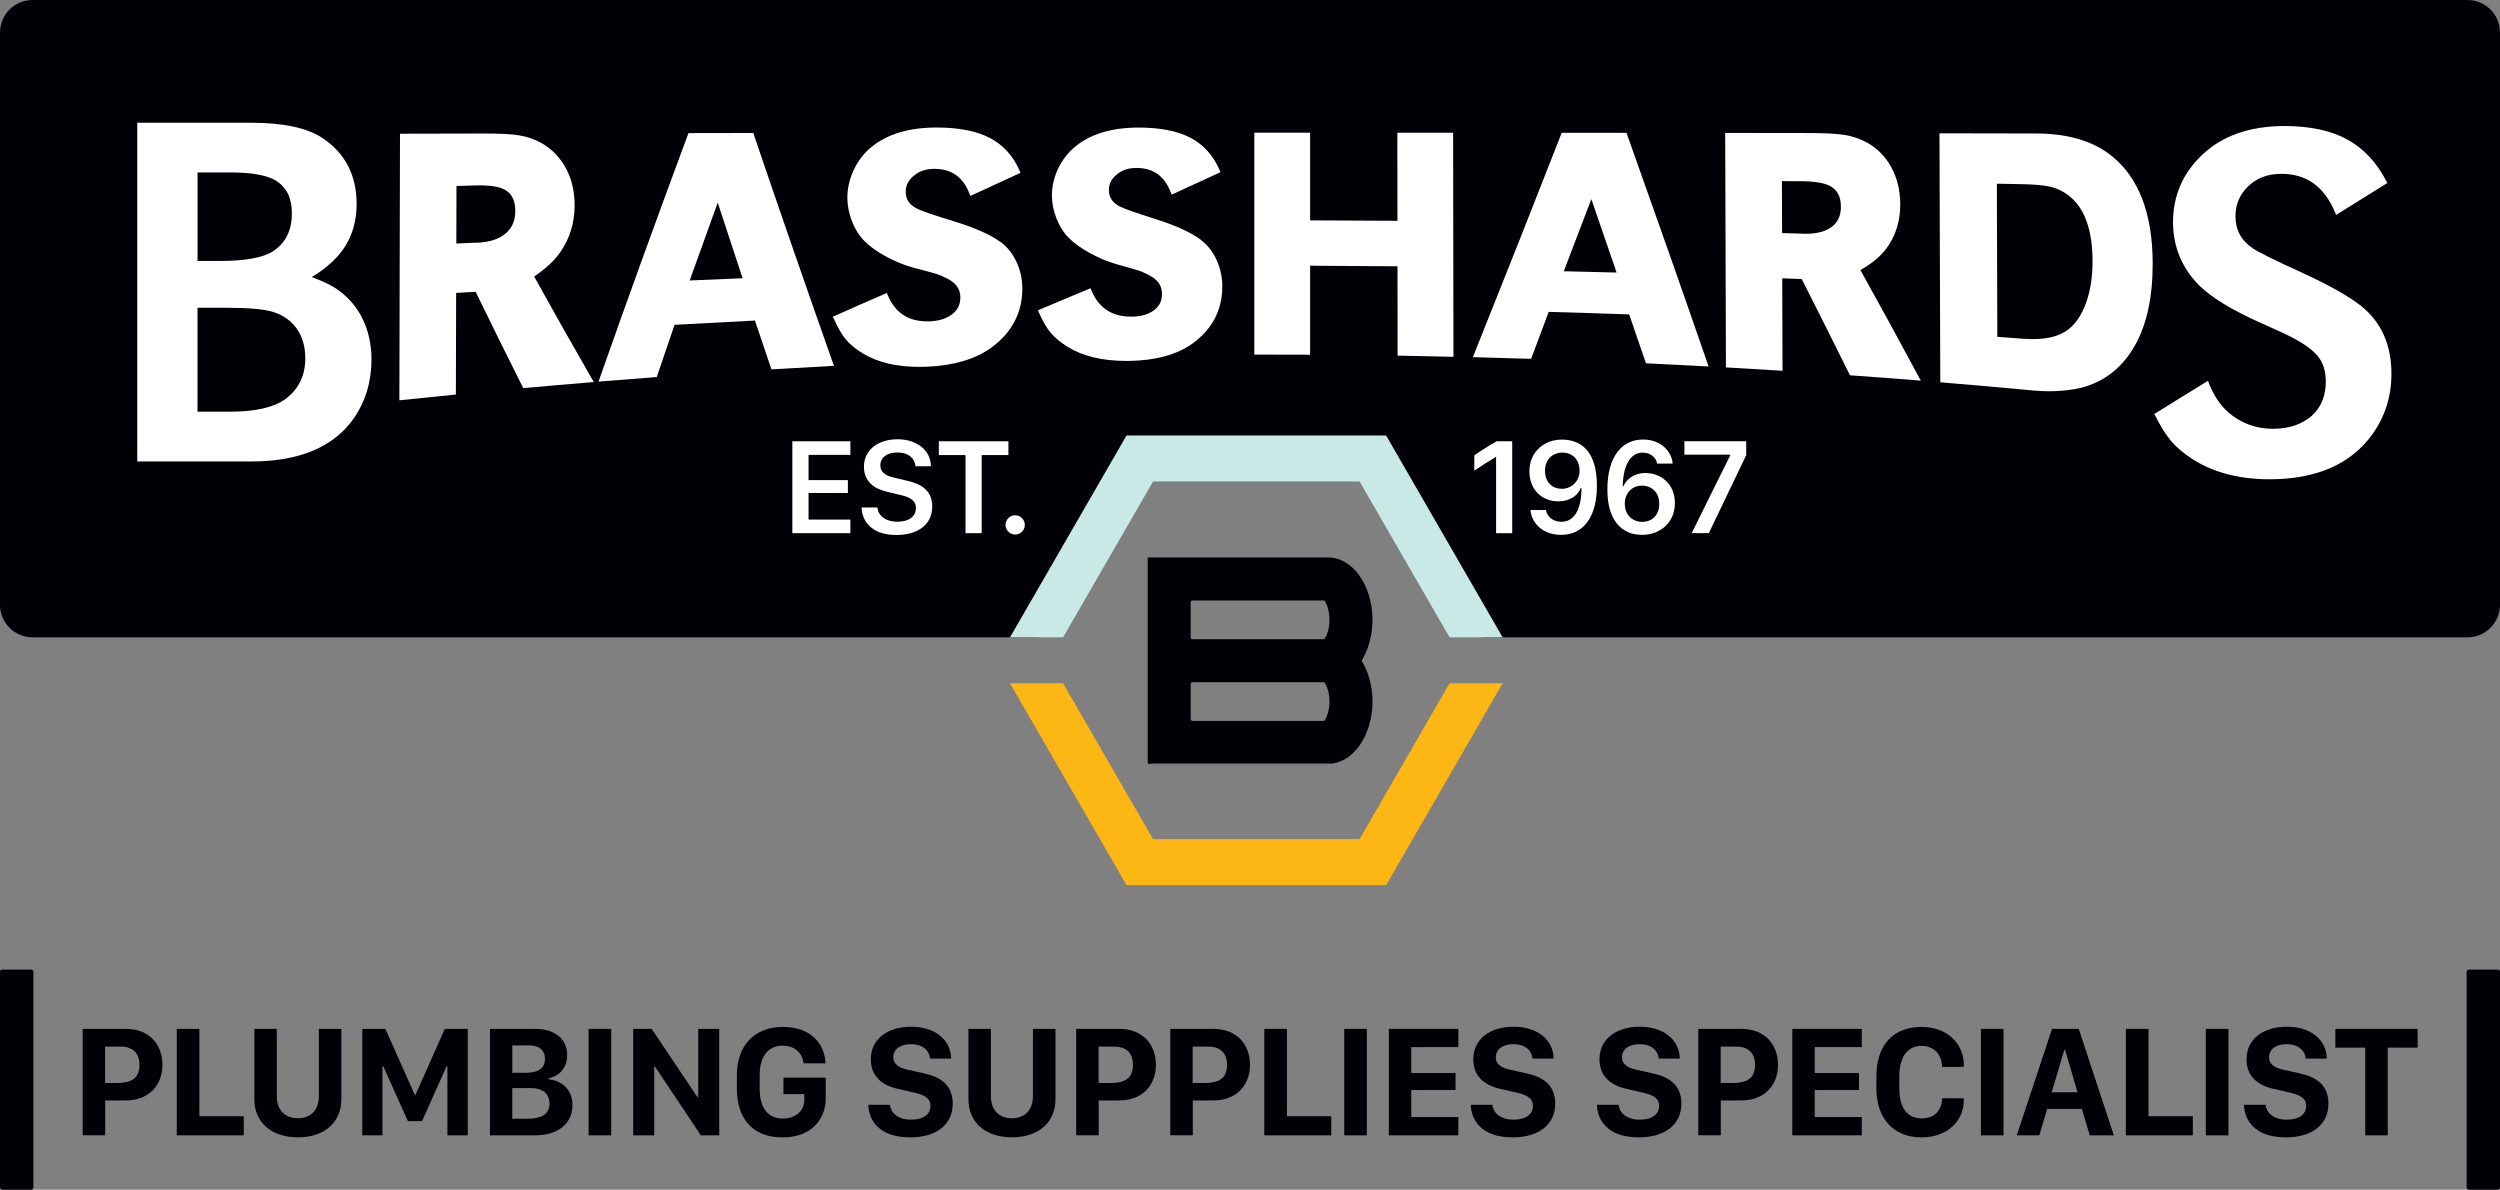 <?xml version="1.0" encoding="UTF-8"?><svg id="Logo" xmlns="http://www.w3.org/2000/svg" viewBox="0 0 652.65 310.59"><rect x="0" y="0" width="652.65" height="310.59" fill="#808080" stroke="none"/><path d="m644.15,0H8.5C3.81,0,0,3.81,0,8.5v149.37C0,162.57,3.81,166.38,8.5,166.38h262.64l27.4-46.86h60.84l27.4,46.86h257.37c4.7,0,8.5-3.81,8.5-8.5V8.5c0-4.7-3.81-8.5-8.5-8.5Z" style="fill:#000006; stroke-width:0px;"/><path d="m32.9,268.6c6.11,0,9.51,4.15,9.51,9.38s-3.44,9.3-9.57,9.3h-5.37v9.1h-5.88v-27.79h11.32Zm-5.46,14.13h3.11c3.64,0,5.86-1.14,5.86-4.74,0-3.05-1.79-4.76-4.74-4.76h-4.23v9.51Z" style="fill:#000006; stroke-width:0px;"/><path d="m63.64,296.39h-17.49v-27.79h5.9v22.8h11.58v4.99Z" style="fill:#000006; stroke-width:0px;"/><path d="m72.26,286.15c0,3.75,2.22,5.78,5.5,5.78s5.48-2.06,5.48-5.78v-17.55h5.88v18.36c0,5.92-4.29,9.95-11.36,9.95s-11.36-4.03-11.36-9.95v-18.36h5.86v17.55Z" style="fill:#000006; stroke-width:0px;"/><path d="m94.58,296.39v-27.79h6.03l7.67,17.22h.18l7.67-17.22h5.98v27.79h-5.31v-17.99h-.24l-6.39,14.29h-3.68l-6.41-14.29h-.24v17.99h-5.25Z" style="fill:#000006; stroke-width:0px;"/><path d="m127.9,268.6h11.83c4.95,0,8.33,2.5,8.33,6.82,0,3.56-2.22,5.5-4.82,6.09v.26c3.34.31,6.21,2.61,6.21,6.76,0,5.11-4.25,7.86-9.67,7.86h-11.87v-27.79Zm5.84,11.46h3.5c3.38,0,5.03-1.28,5.03-3.62s-1.63-3.52-3.95-3.52h-4.58v7.14Zm0,11.99h3.93c3.54,0,5.78-1.06,5.78-3.93,0-2.61-1.79-4.07-4.8-4.07h-4.91v8Z" style="fill:#000006; stroke-width:0px;"/><path d="m153.66,296.39v-27.79h5.9v27.79h-5.9Z" style="fill:#000006; stroke-width:0px;"/><path d="m165.31,296.39v-27.79h4.82l11.95,17.83h.2v-17.83h5.48v27.79h-4.8l-11.97-17.95h-.2v17.95h-5.48Z" style="fill:#000006; stroke-width:0px;"/><path d="m209.78,277.58c-.35-2.91-2.52-4.6-5.46-4.6-3.5,0-6,2.42-6,7.73v3.4c0,4.58,1.71,7.9,6.07,7.9,3.44,0,5.58-2.16,5.58-4.8v-1.59h-5.44v-4.29h11.03v5.5c0,4.48-2.93,10.1-11.26,10.1s-11.93-5.48-11.93-12.78v-3.46c0-7.63,4.46-12.6,12.03-12.6s10.93,4.68,11.11,9.51h-5.74Z" style="fill:#000006; stroke-width:0px;"/><path d="m232.34,288.41c.16,2.06,2.02,3.89,5.54,3.89,3.28,0,5.03-1.46,5.03-3.62,0-1.89-1.42-2.81-4.23-3.44l-4.17-.96c-3.91-.83-7.17-3.03-7.17-7.76,0-5.46,4.64-8.49,10.52-8.49,6.21,0,10.38,3.42,10.44,8.33h-5.5c-.14-1.95-1.75-3.77-4.97-3.77-2.85,0-4.62,1.34-4.62,3.48,0,1.61,1.3,2.69,3.79,3.2l4.21.94c4.07.88,7.51,2.85,7.51,7.9,0,5.46-4.25,8.81-11.13,8.81-8.18,0-10.83-4.58-10.91-8.51h5.66Z" style="fill:#000006; stroke-width:0px;"/><path d="m258.68,286.15c0,3.75,2.22,5.78,5.5,5.78s5.48-2.06,5.48-5.78v-17.55h5.88v18.36c0,5.92-4.29,9.95-11.36,9.95s-11.36-4.03-11.36-9.95v-18.36h5.86v17.55Z" style="fill:#000006; stroke-width:0px;"/><path d="m292.26,268.6c6.11,0,9.51,4.15,9.51,9.38s-3.44,9.3-9.57,9.3h-5.37v9.1h-5.88v-27.79h11.32Zm-5.46,14.13h3.11c3.64,0,5.86-1.14,5.86-4.74,0-3.05-1.79-4.76-4.74-4.76h-4.23v9.51Z" style="fill:#000006; stroke-width:0px;"/><path d="m316.82,268.6c6.11,0,9.51,4.15,9.51,9.38s-3.44,9.3-9.57,9.3h-5.37v9.1h-5.88v-27.79h11.32Zm-5.46,14.13h3.11c3.64,0,5.86-1.14,5.86-4.74,0-3.05-1.79-4.76-4.74-4.76h-4.23v9.51Z" style="fill:#000006; stroke-width:0px;"/><path d="m347.55,296.39h-17.49v-27.79h5.9v22.8h11.58v4.99Z" style="fill:#000006; stroke-width:0px;"/><path d="m350.93,296.39v-27.79h5.9v27.79h-5.9Z" style="fill:#000006; stroke-width:0px;"/><path d="m380.71,296.39h-18.14v-27.79h18.14v4.76h-12.29v6.76h11.56v4.44h-11.56v7.06h12.29v4.76Z" style="fill:#000006; stroke-width:0px;"/><path d="m389.62,288.41c.16,2.06,2.02,3.89,5.54,3.89,3.28,0,5.03-1.46,5.03-3.62,0-1.89-1.42-2.81-4.23-3.44l-4.17-.96c-3.91-.83-7.17-3.03-7.17-7.76,0-5.46,4.64-8.49,10.52-8.49,6.21,0,10.38,3.42,10.44,8.33h-5.5c-.14-1.95-1.75-3.77-4.97-3.77-2.85,0-4.62,1.34-4.62,3.48,0,1.61,1.3,2.69,3.79,3.2l4.21.94c4.07.88,7.51,2.85,7.51,7.9,0,5.46-4.25,8.81-11.13,8.81-8.18,0-10.83-4.58-10.91-8.51h5.66Z" style="fill:#000006; stroke-width:0px;"/><path d="m422.56,288.41c.16,2.06,2.02,3.89,5.54,3.89,3.28,0,5.03-1.46,5.03-3.62,0-1.89-1.42-2.81-4.23-3.44l-4.17-.96c-3.91-.83-7.17-3.03-7.17-7.76,0-5.46,4.64-8.49,10.52-8.49,6.21,0,10.38,3.42,10.44,8.33h-5.5c-.14-1.95-1.75-3.77-4.97-3.77-2.85,0-4.62,1.34-4.62,3.48,0,1.61,1.3,2.69,3.79,3.2l4.21.94c4.07.88,7.51,2.85,7.51,7.9,0,5.46-4.25,8.81-11.13,8.81-8.18,0-10.83-4.58-10.91-8.51h5.66Z" style="fill:#000006; stroke-width:0px;"/><path d="m454.66,268.6c6.11,0,9.51,4.15,9.51,9.38s-3.44,9.3-9.57,9.3h-5.37v9.1h-5.88v-27.79h11.32Zm-5.46,14.13h3.11c3.64,0,5.86-1.14,5.86-4.74,0-3.05-1.79-4.76-4.74-4.76h-4.23v9.51Z" style="fill:#000006; stroke-width:0px;"/><path d="m486.04,296.39h-18.14v-27.79h18.14v4.76h-12.29v6.76h11.56v4.44h-11.56v7.06h12.29v4.76Z" style="fill:#000006; stroke-width:0px;"/><path d="m495.83,284.11c0,5.35,2.28,7.86,5.86,7.86s5.31-2.38,5.31-5.25h5.66v.61c0,5.05-4.01,9.59-11.07,9.59s-11.74-4.7-11.74-12.82v-3.13c0-8.12,4.4-12.88,11.76-12.88,6.88,0,11.05,4.48,11.05,9.85v.59h-5.66c0-2.85-1.85-5.5-5.35-5.5s-5.82,2.63-5.82,7.96v3.13Z" style="fill:#000006; stroke-width:0px;"/><path d="m517.14,296.39v-27.79h5.9v27.79h-5.9Z" style="fill:#000006; stroke-width:0px;"/><path d="m526.5,296.39l9.2-27.79h6.98l9.16,27.79h-6.29l-2.06-6.9h-9.04l-2.08,6.9h-5.88Zm12.38-22.25l-3.26,11.01h6.74l-3.22-11.01h-.26Z" style="fill:#000006; stroke-width:0px;"/><path d="m572.47,296.39h-17.49v-27.79h5.9v22.8h11.58v4.99Z" style="fill:#000006; stroke-width:0px;"/><path d="m575.85,296.39v-27.79h5.9v27.79h-5.9Z" style="fill:#000006; stroke-width:0px;"/><path d="m591.48,288.41c.16,2.06,2.02,3.89,5.54,3.89,3.28,0,5.03-1.46,5.03-3.62,0-1.89-1.42-2.81-4.23-3.44l-4.17-.96c-3.91-.83-7.17-3.03-7.17-7.76,0-5.46,4.64-8.49,10.52-8.49,6.21,0,10.38,3.42,10.44,8.33h-5.5c-.14-1.95-1.75-3.77-4.97-3.77-2.85,0-4.62,1.34-4.62,3.48,0,1.61,1.3,2.69,3.79,3.2l4.21.94c4.07.88,7.51,2.85,7.51,7.9,0,5.46-4.25,8.81-11.13,8.81-8.18,0-10.83-4.58-10.91-8.51h5.66Z" style="fill:#000006; stroke-width:0px;"/><path d="m617.47,296.39v-22.9h-7.8v-4.89h21.47v4.89h-7.8v22.9h-5.88Z" style="fill:#000006; stroke-width:0px;"/><rect y="253.12" width="8.72" height="57.47" rx=".57" ry=".57" style="fill:#000006; stroke-width:0px;"/><rect x="643.94" y="253.12" width="8.72" height="57.47" rx=".57" ry=".57" style="fill:#000006; stroke-width:0px;"/><path d="m222,139.19h-15.15v-23.99h15.15v3.55h-10.92v6.59h10.27v3.36h-10.27v6.94h10.92v3.55Z" style="fill:#fff; stroke-width:0px;"/><path d="m229.05,132.47c.18,2,1.93,3.73,5.26,3.73,3.04,0,4.8-1.41,4.8-3.59,0-1.78-1.23-2.71-3.76-3.32l-3.85-.93c-3.16-.72-5.96-2.58-5.96-6.52,0-4.62,4.03-7.17,8.77-7.17s8.65,2.64,8.72,7.05h-4.04c-.16-1.95-1.69-3.6-4.71-3.6-2.67,0-4.46,1.27-4.46,3.39,0,1.53,1.11,2.6,3.3,3.11l3.87.93c3.59.83,6.38,2.53,6.38,6.7,0,4.71-3.8,7.42-9.35,7.42-6.77,0-9.02-3.92-9.09-7.19h4.13Z" style="fill:#fff; stroke-width:0px;"/><path d="m252.06,139.19v-20.39h-6.96v-3.6h18.16v3.6h-6.98v20.39h-4.22Z" style="fill:#fff; stroke-width:0px;"/><path d="m265.03,134.51c1.37,0,2.51,1.14,2.51,2.53s-1.14,2.51-2.51,2.51-2.53-1.14-2.53-2.51,1.14-2.53,2.53-2.53Z" style="fill:#fff; stroke-width:0px;"/><path d="m390.57,139.19v-19.86h-.14c-.86.47-4.41,2.74-5.55,3.53v-3.99c1.23-.88,4.57-3.01,5.84-3.67h4.06v23.99h-4.2Z" style="fill:#fff; stroke-width:0px;"/><path d="m403.59,133.14c.19,1.49,1.62,3.08,4.06,3.08,3.6,0,5.27-3.85,5.2-8.82h-.19c-.62,1.76-2.58,3.48-5.92,3.48-3.88,0-7.47-2.72-7.47-7.88s3.99-8.24,8.44-8.24c5.61,0,9.18,3.67,9.18,12.09,0,7.96-3.43,12.78-9.33,12.78-5.26,0-7.82-3.55-8-6.49h4.04Zm4.27-14.99c-2.34,0-4.52,1.6-4.52,4.75s2.04,4.71,4.43,4.71,4.59-1.93,4.59-4.66c0-3.15-2-4.8-4.5-4.8Z" style="fill:#fff; stroke-width:0px;"/><path d="m432.6,121.03c-.14-1.27-1.44-2.87-3.76-2.87-3.09,0-5.13,3.16-5.2,8.82h.16c.67-1.67,2.6-3.5,5.77-3.5,3.92,0,7.68,2.78,7.68,7.84s-3.81,8.31-8.56,8.31c-5.5,0-9.07-3.97-9.07-11.79,0-8.63,3.76-13.1,9.33-13.1,4.85,0,7.51,3.36,7.72,6.28h-4.06Zm-3.88,15.21c2.34,0,4.45-1.56,4.45-4.71s-2.16-4.75-4.48-4.75c-2.46,0-4.52,1.74-4.52,4.75s2.11,4.71,4.55,4.71Z" style="fill:#fff; stroke-width:0px;"/><path d="m455.87,115.19v3.62l-9.76,20.37h-4.48l10.09-20.37v-.11h-11.99v-3.52h16.14Z" style="fill:#fff; stroke-width:0px;"/><path d="m139.48,72.17c3.03-2.06,5.33-4.22,6.83-6.4,2.45-3.55,3.69-7.61,3.7-12.07.01-3.64-.74-6.92-2.25-9.73-1.51-2.82-3.64-5.04-6.36-6.6-1.8-1-3.74-1.68-5.76-2.02-2-.34-5.25-.51-9.53-.49l-21.69.05-.16,69.59.52-.05c4.6-.49,9.21-.96,13.81-1.41l.42-.04.07-26.53c1.7-.1,3.4-.2,5.09-.3,4.02,8.27,8.15,16.64,12.29,24.88l.14.28.32-.03c5.76-.52,11.61-1.03,17.36-1.5l.73-.06-.37-.64c-5.12-8.89-10.23-17.95-15.2-26.92Zm-4.96-17.08c0,2.66-.93,4.65-2.82,6.1-1.91,1.46-4.62,2.21-8.19,2.19l-4.38.19.04-15.01,5.26-.16c3.32-.07,5.75.29,7.24,1.06,1.92,1.01,2.86,2.85,2.85,5.63Z" style="fill:#fff; stroke-width:0px;"/><path d="m196.77,35.04l-.11-.32-16.93.03-.11.3c-7.97,21.44-15.76,42.93-23.13,63.89l-.24.68.72-.06c4.72-.38,9.45-.75,14.17-1.1l.31-.02.1-.29c1.52-4.47,3.04-8.92,4.55-13.35,6.89-.39,13.95-.77,20.98-1.12,1.4,4.15,2.8,8.29,4.2,12.41l.11.34.36-.02c5.11-.31,10.22-.59,15.34-.87l.62-.03-.21-.59c-7.15-20.26-14.13-40.41-20.74-59.88Zm-2.91,37.6c-4.6.18-9.21.38-13.81.58,2.44-6.83,4.88-13.6,7.32-20.32,2.16,6.62,4.33,13.2,6.49,19.74Z" style="fill:#fff; stroke-width:0px;"/><path d="m261.17,63.18c-2.62-1.94-6.73-3.76-12.22-5.43-5.11-1.56-8.32-2.65-9.53-3.27-2.01-.98-2.98-2.44-2.97-4.46,0-1.66.73-3.04,2.23-4.24,1.36-1.11,3.09-1.69,5.14-1.7.03,0,.06,0,.09,0,4.53,0,7.55,2.16,9.23,6.6l.18.47.46-.21c4.08-1.89,8.15-3.77,12.22-5.63l.42-.19-.18-.42c-1.68-3.92-4.3-6.84-7.8-8.67-3.47-1.82-8.16-2.74-13.92-2.74h0c-7.21,0-12.94,1.72-17.04,5.11-1.93,1.58-3.47,3.57-4.58,5.92-1.11,2.35-1.68,4.8-1.69,7.28,0,2.03.4,4.11,1.21,6.18.81,2.08,1.91,3.81,3.25,5.15,1.36,1.39,3.27,2.76,5.67,4.06,2.4,1.3,4.76,2.26,7.04,2.87,3.5.92,5.47,1.46,6.19,1.69.72.23,1.61.62,2.65,1.15,2.35,1.15,3.49,2.76,3.49,4.92,0,1.89-.72,3.34-2.18,4.45-1.49,1.13-3.46,1.74-5.85,1.82-5.4.18-8.99-2.09-10.98-6.97l-.18-.44-.44.19c-4.51,1.95-8.96,3.91-13.22,5.82l-.42.19.19.42c1.06,2.41,2.14,4.28,3.22,5.56,1.08,1.28,2.59,2.52,4.51,3.67,3.81,2.29,8.72,3.45,14.61,3.45.66,0,1.33-.01,2.01-.04,7.08-.3,12.78-2.01,16.95-5.08,5.27-3.93,7.94-9.06,7.96-15.25,0-2.49-.5-4.84-1.51-7-1.01-2.17-2.41-3.93-4.17-5.25Z" style="fill:#fff; stroke-width:0px;"/><path d="m313.55,62.65c-2.55-1.94-6.56-3.77-11.9-5.46-4.99-1.57-8.11-2.67-9.28-3.27-1.95-.97-2.9-2.4-2.89-4.35,0-1.6.71-2.94,2.16-4.1,1.32-1.08,3-1.63,4.98-1.63h.03c4.43,0,7.39,2.13,9.04,6.5l.18.47.46-.21c3.96-1.83,7.92-3.65,11.88-5.46l.41-.19-.18-.42c-1.64-3.87-4.2-6.74-7.6-8.54-3.38-1.78-7.94-2.69-13.55-2.69-7.01,0-12.59,1.67-16.58,4.96-1.87,1.53-3.37,3.45-4.46,5.73-1.08,2.27-1.63,4.64-1.64,7.04,0,1.96.39,3.98,1.19,6,.8,2.02,1.86,3.71,3.17,5.02,1.32,1.36,3.18,2.71,5.53,4,2.33,1.29,4.64,2.26,6.85,2.88,3.19.89,5.28,1.49,6.02,1.74.7.23,1.56.62,2.58,1.16,2.29,1.16,3.4,2.75,3.4,4.87,0,1.84-.69,3.25-2.1,4.3-1.44,1.07-3.35,1.63-5.68,1.66-.08,0-.17,0-.25,0-5.11,0-8.53-2.29-10.45-6.98l-.18-.44-.43.18c-4.29,1.78-8.57,3.58-12.86,5.4l-.44.19.19.43c1.03,2.34,2.08,4.17,3.14,5.43,1.06,1.27,2.53,2.49,4.39,3.65,3.96,2.46,9.11,3.7,15.34,3.7.28,0,.56,0,.84,0,6.9-.12,12.45-1.66,16.5-4.57,5.13-3.74,7.73-8.74,7.73-14.84,0-2.45-.5-4.78-1.47-6.92-.98-2.15-2.35-3.9-4.07-5.22Z" style="fill:#fff; stroke-width:0px;"/><path d="m364.79,34.64l.03,23c-7.6-.05-15.2-.09-22.8-.11v-22.89s-14.57,0-14.57,0v57.93s.46,0,.46,0c4.54,0,9.1,0,13.64.03h.47s0-23.23,0-23.23c7.53.03,15.19.08,22.81.15l.03,23.33h.46c4.55.08,9.1.18,13.64.29h.48s-.09-58.49-.09-58.49h-14.56Z" style="fill:#fff; stroke-width:0px;"/><path d="m424.74,34.99l-.11-.31-16.92-.02-.12.3c-7.08,18.12-14.55,36.98-22.83,57.66l-.25.62.67.02c4.73.12,9.46.26,14.2.41h.33s.12-.3.12-.3c1.49-3.97,2.98-7.96,4.47-11.95,6.94.19,14,.41,21.01.66,1.43,4.15,2.86,8.31,4.29,12.48l.1.3h.32c5.12.25,10.23.51,15.34.78l.69.04-.23-.66c-6.71-19.43-13.62-39.06-21.1-60.04Zm-2.71,36.16c-4.6-.12-9.2-.24-13.79-.34,2.4-6.25,4.8-12.52,7.2-18.83,2.2,6.36,4.39,12.75,6.59,19.17Z" style="fill:#fff; stroke-width:0px;"/><path d="m485.67,70.5c2.99-1.69,5.27-3.58,6.77-5.6,2.43-3.27,3.66-7.17,3.64-11.59-.01-3.59-.79-6.82-2.31-9.61-1.52-2.79-3.68-4.98-6.4-6.5-1.8-.97-3.74-1.63-5.77-1.97-2.01-.33-5.13-.49-9.53-.5l-21.69-.03.19,60.78v.44s.44.02.44.02c4.61.26,9.23.53,13.84.82l.5.03-.08-24.14,5.09.2c4.24,8.36,8.44,16.73,12.47,24.88l.12.24.27.02c5.8.41,11.64.85,17.37,1.31l.85.07-.4-.75c-4.98-9.29-10.14-18.75-15.37-28.13Zm-5.08-16.55c0,2.5-.89,4.31-2.76,5.53-1.88,1.24-4.62,1.74-8.18,1.49l-4.42-.12-.04-13.58,2.82.04h2.43c3.33.03,5.77.45,7.26,1.22,1.93,1.01,2.88,2.79,2.89,5.42Z" style="fill:#fff; stroke-width:0px;"/><path d="m551.11,40.58c-4.78-3.79-11.37-5.72-19.6-5.73l-25.19-.05.21,65,.43.04c7.92.65,15.97,1.36,23.93,2.11,1.35.13,2.7.19,4.03.19,2.27,0,4.5-.18,6.67-.55,6.84-1.21,12.13-5.03,15.73-11.36,3.11-5.45,4.68-12.7,4.66-21.53-.03-13-3.68-22.46-10.86-28.11Zm-4.83,27.59c.01,3.93-.52,7.48-1.57,10.55-1.04,3.03-2.51,5.38-4.36,6.97-2.62,2.24-6.68,3.16-12.06,2.75-2.29-.17-4.58-.34-6.87-.51l-.12-39.97,6.65.12c3.04.06,5.4.26,7.04.61,1.62.35,3.1.98,4.41,1.89,4.54,3.04,6.86,8.95,6.88,17.58Z" style="fill:#fff; stroke-width:0px;"/><path d="m87.2,74.99c-1.39-.85-3.34-1.74-5.82-2.65,3.87-2.34,6.79-5.01,8.67-7.95,2.03-3.16,3.05-6.92,3.05-11.18,0-7.48-3.01-13.26-8.93-17.18-3.95-2.65-10.24-3.99-18.69-3.99h-29.65v88.43h29.78c12.47,0,21.45-3.75,26.68-11.16,3.11-4.46,4.69-9.66,4.69-15.46s-1.8-11.16-5.34-15.12c-1.38-1.52-2.87-2.78-4.43-3.74Zm-35.63,5.35h7.4c5.98,0,10.17.38,12.45,1.13,2.63.86,4.69,2.35,6.12,4.43,1.43,2.09,2.16,4.65,2.16,7.62,0,4.48-1.71,8.04-5.1,10.58-3.02,2.24-7.86,3.37-14.41,3.37h-8.63v-27.14Zm19.74-14.77c-2.61,1.69-7.22,2.55-13.7,2.55h-6.04v-23.1h8.69c5.62,0,9.62.75,11.91,2.23,2.71,1.76,4.03,4.53,4.03,8.45,0,4.43-1.64,7.75-4.89,9.86Z" style="fill:#fff; stroke-width:0px;"/><path d="m617.1,80.46c-3.13-2.71-8.77-5.92-16.76-9.56-6.7-3.05-10.83-5.11-12.28-6.11-3.01-2.06-4.47-4.81-4.47-8.4,0-2.98,1.09-5.56,3.24-7.68,2.23-2.21,5.16-3.33,8.7-3.33,6.65,0,11.28,3.34,14.13,10.22l.21.51,13.37-8.34-.2-.38c-2.57-4.98-6.04-8.68-10.3-11-4.25-2.31-9.73-3.49-16.29-3.49-9.05,0-16.29,2.52-21.52,7.5-5.07,4.77-7.64,10.69-7.64,17.58,0,6.34,2.26,11.86,6.71,16.42,3.18,3.19,8.62,6.52,16.18,9.9,4.43,1.95,7.25,3.26,8.39,3.9,3.24,1.71,5.51,3.42,6.76,5.09,1.22,1.64,1.84,3.78,1.84,6.36,0,3.73-1.23,6.72-3.65,8.88-2.56,2.26-5.97,3.41-10.14,3.41-4.53,0-8.5-1.49-11.8-4.43-2.02-1.78-3.7-4.33-4.97-7.58l-.21-.52-13.99,8.66.19.38c1.44,2.84,2.84,5.07,4.14,6.63,1.31,1.56,3.07,3.08,5.23,4.51,5.5,3.67,12.41,5.53,20.54,5.53,12.23,0,21.27-3.97,26.86-11.8,3.28-4.59,4.94-9.88,4.94-15.72,0-7.24-2.43-13.01-7.23-17.15Z" style="fill:#fff; stroke-width:0px;"/><polygon points="378.42 178.38 354.93 219.07 301.02 219.07 277.53 178.38 263.67 178.38 294.09 231.07 361.86 231.07 392.28 178.38 378.42 178.38" style="fill:#fdb714; stroke-width:0px;"/><polygon points="277.53 166.38 301.02 125.69 354.93 125.69 378.42 166.38 392.28 166.38 361.86 113.69 294.09 113.69 263.67 166.38 277.53 166.38" style="fill:#c9e9e6; stroke-width:0px;"/><path d="m358.3,161.81c0-8.98-5.19-16.28-11.57-16.28h-47.11v53.39l.04.5h.5l.5-.1h46.11c.14,0,.28.01.42.03l.28.02c6.07-.54,10.83-7.66,10.83-16.23,0-3.92-1-7.7-2.84-10.67,1.83-2.96,2.84-6.73,2.84-10.67Zm-46.99,5.06c-.26,0-.47-.21-.47-.47v-9.18c0-.26.21-.46.47-.46h34.43c.55.76,1.33,2.51,1.33,5.05s-.78,4.29-1.33,5.06h-34.43Zm0,21.33c-.26,0-.47-.21-.47-.46v-9.18c0-.26.21-.46.47-.46h34.43c.55.76,1.33,2.51,1.33,5.05s-.78,4.29-1.33,5.06h-34.43Z" style="fill:#000006; stroke-width:0px;"/></svg>